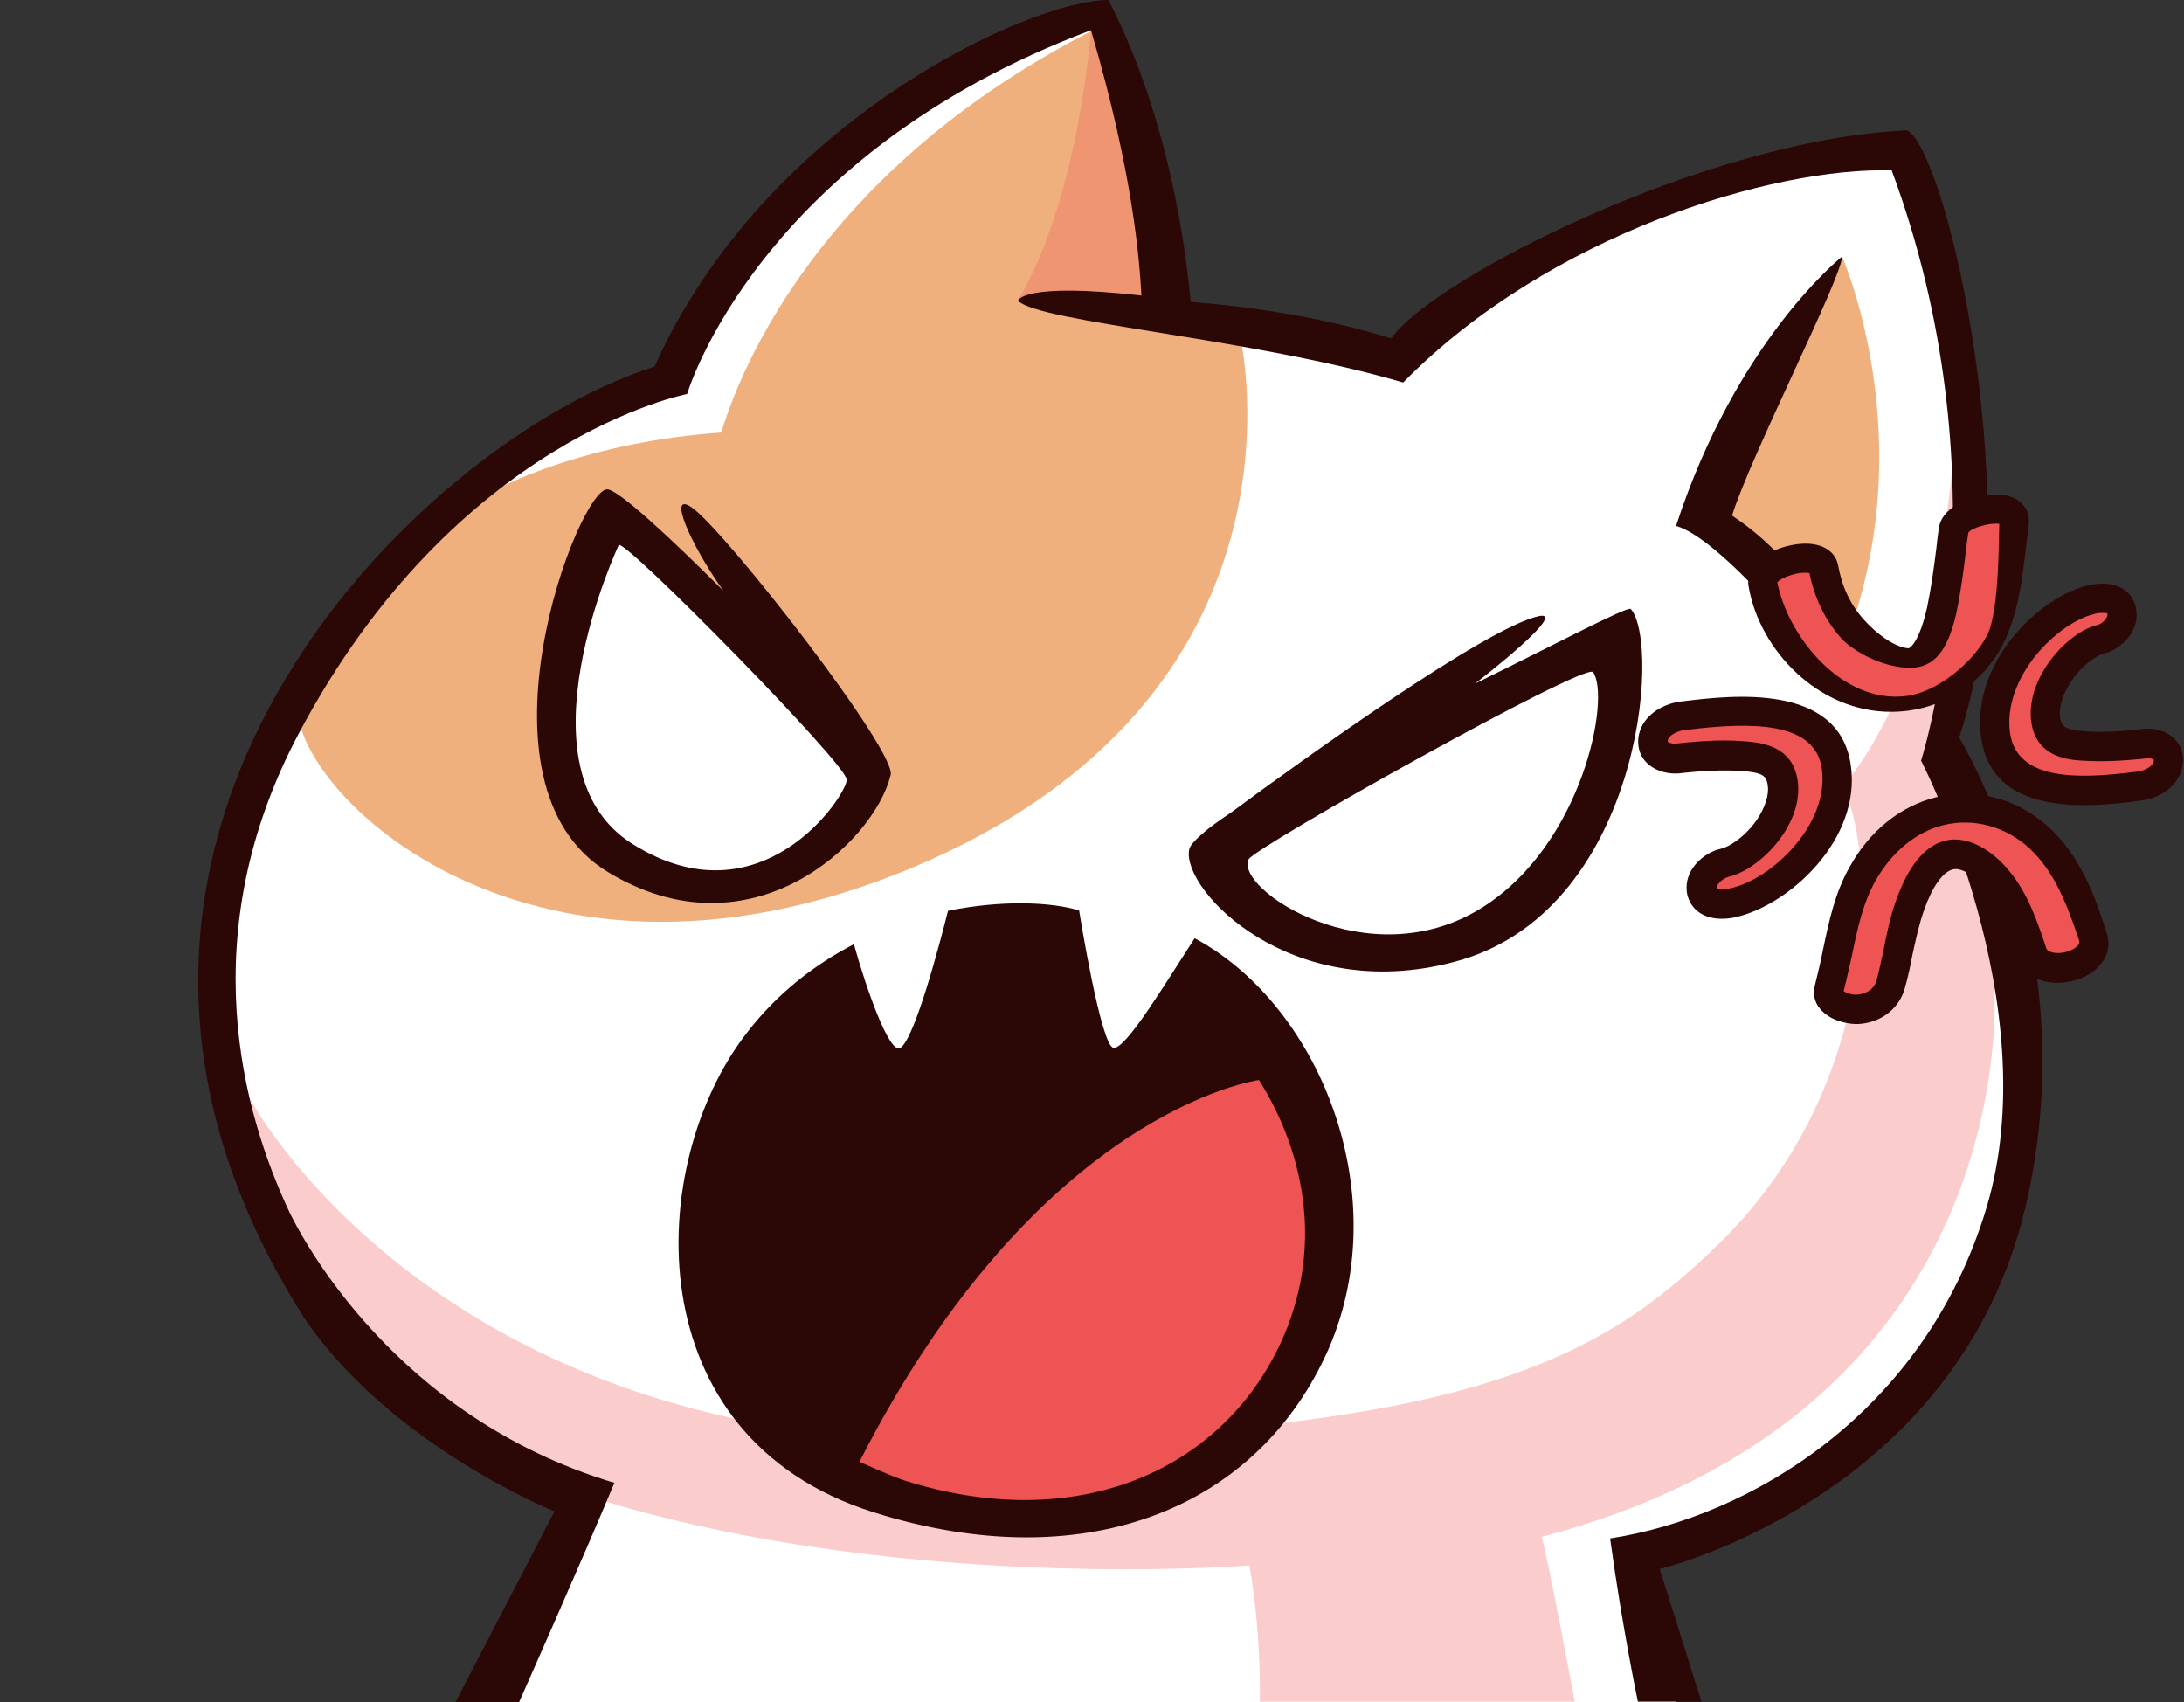 <?xml version="1.0" encoding="UTF-8"?><svg xmlns="http://www.w3.org/2000/svg" xmlns:xlink="http://www.w3.org/1999/xlink" height="428.5" preserveAspectRatio="xMidYMid meet" version="1.0" viewBox="-49.9 0.1 549.9 428.5" width="549.9" zoomAndPan="magnify"><rect x="-49.9" y="0.1" width="549.9" height="428.5" fill="#333333" stroke="none"/><g id="change1_1"><path d="M71.9,428.6L95.4,376c0,0-91.3-21.9-90.3-124.1S85,111.1,118.4,95.9c38.1-69.4,94.4-92.4,110-92 c8.9,18,15.4,73.5,15.4,73.5s24,6.3,59.3,14.9c29-36.8,115.8-58.4,126-52.5c29.7,57.1,11.7,153.5,11.7,153.5s29.7,34.3,13,109.3 c-16.7,74.9-91.3,84.9-91.3,84.9l9.7,41.1H71.9L71.9,428.6z M71.9,428.6L95.4,376c0,0-91.3-21.9-90.3-124.1S85,111.1,118.4,95.9 c38.1-69.4,94.4-92.4,110-92c8.9,18,15.4,73.5,15.4,73.5s24,6.3,59.3,14.9c29-36.8,115.8-58.4,126-52.5 c29.7,57.1,11.7,153.5,11.7,153.5s29.7,34.3,13,109.3c-16.7,74.9-91.3,84.9-91.3,84.9l9.7,41.1H71.9L71.9,428.6z" fill="#FFF"/></g><g id="change2_1"><path d="M262.4,85.2c0,0,21.1,90.2-83,133.5c-98.5,41-159.1-22.7-154.2-43.3c9.5-25.4,52-53.1,52-53.1 s21-11,54.5-13.3c6.5-21.5,29.1-68.2,93.2-101.1C235,28.1,243.8,79,243.8,79L262.4,85.2z M377.4,126.5c0,0,22.7,22.9,33.9,43.6 c25.3-54.4,2.6-105.4,2.6-105.4L377.4,126.5z" fill="#EFB07D"/></g><g id="change3_1"><path d="M452.2,247.6c0,0,9,107.1-113.9,139.4c2,8.2,5.8,28.2,8.3,41.5 h-79.3c0,0,0.5-16.4-2.6-34.3c0,0-91.2,7.3-169.2-18.3C61,364.6,16.4,318.2,13.2,277c0,0,47.1,88.5,184,85.9 c123.7-2.3,156.5-21.1,185.7-49.7c44.6-43.5,38-105,31-114.8c24.7-29.8,27.7-80.7,27.7-80.7c10.9,24.9-3.1,68.3-3.1,68.3 s13.7,15.6,17.6,58.6L452.2,247.6z M452.2,247.6c0,0,9,107.1-113.9,139.4c2,8.2,5.8,28.2,8.3,41.5h-79.3c0,0,0.5-16.4-2.6-34.3 c0,0-91.2,7.3-169.2-18.3C61,364.6,16.4,318.2,13.2,277c0,0,47.1,88.5,184,85.9c123.7-2.3,156.5-21.1,185.7-49.7 c44.6-43.5,38-105,31-114.8c24.7-29.8,27.7-80.7,27.7-80.7c10.9,24.9-3.1,68.3-3.1,68.3s13.7,15.6,17.6,58.6L452.2,247.6z M224.8,7.7c0,0-2.9,41.8-18.4,68.1c26.2,0.8,37.4,1.6,37.4,1.6S235.3,16.6,224.8,7.7z" fill="#EF5454" opacity=".3"/></g><g id="change4_1"><path d="M413.9,64.7c0,5.2-23,50.1-27.7,65.2c24.5,16.2,29.2,41.7,25,40.2c-4.2-5.2-27.7-34.4-39.1-37.6 C387.4,85.6,413.9,64.7,413.9,64.7z M443.4,185.8c18.4-55.5-3-147.5-13.1-152.9c-50.9,2.3-119.7,37.6-129.9,52.4 c-17.5-5.4-35.2-8-50.5-9.2c-1.1-11.6-4.9-45.1-20.7-76c-19.6,0-86.6,30.3-114.3,92.3c-58.6,18.4-164.8,119.7-88,239.8 c21.8,31.9,62.8,48.4,62.8,48.4l-24.9,48h16c0,0,15.7-35.3,24-55.2c-55.5-16.6-78.9-62.1-81.8-68.1c-11.8-25.1-24.5-69.9,2.3-120.5 c39.5-74.5,97.8-85.5,97.8-85.5s17.6-60,101.7-91.6C235.6,44.5,237,66,237.5,74.5c-30.1-3.4-31.1,1.3-31.1,1.3 c5.5,5.5,59,9.4,97,20.6c36.7-37.4,93.3-54.3,123-53.4c28.5,76.9,9.1,143.1,7.4,148.6c0,0,32,61.3,16.4,112.8s-59.5,77.6-94.7,83 c3.1,22.6,7,41.1,7,41.1h16L368,395.1c0,0,74.6-17.8,92-90.8C475.8,238,443.4,185.8,443.4,185.8z M360.7,153.4 c-0.7-0.8-20.4,9.6-39.2,18.8c10.8-8.4,21.8-18.1,16.1-17c-13.2,2.8-59.6,36.2-77.6,49.5c-3,2-5.5,3.8-7.3,5.4l0,0l0,0 c-1.9,1.7-3.1,3-3.2,4c-1.8,10.1,25.6,39,66.6,28.2C363.2,230.1,368.4,162.1,360.7,153.4z M124.2,127.8c-6-4.1-0.6,8.8,8,21 c-13.7-13.7-26.2-25.2-29.1-25.5c-7.1-0.9-36.2,74.3,0,96.3s67.1-7.6,71.2-24.2C176.8,190.3,132.6,133.5,124.2,127.8z M250.9,236.3 c-7.6,11.7-17.3,27.9-20.4,27.6c-3.2-0.2-8.7-34.6-8.7-34.6c-7-2.1-19.2-2.7-33,0.1c-1.8,7.1-8.3,32.2-12,34.5 c-2.8,1.8-8.8-15.6-11.7-26.1c-9.8,5.1-19.3,12.3-27.1,22.5c-25.4,32.9-28.2,101.5,32,120.5c52.3,16.5,95.5-0.2,113.8-39.3 S283,253.5,250.9,236.3z" fill="#2B0806"/></g><g id="change1_2"><path d="M105.9,137.3c1.8-1.3,57.4,55.2,57.4,59.1s-21.5,36.5-53.9,16.2C79.3,193.8,105.9,137.3,105.9,137.3z M264.5,216.4c-3.7,7.5,30.2,30,58.6,12.3c25.6-15.9,32.6-53.2,28.1-59.4C349,166.9,266.7,213,264.5,216.4z" fill="#FFF"/></g><g id="change3_2"><path d="M394.3,148.6c-1-5.5,14.4-9.2,15.3-4.1c1.1,5.8,3.4,11,7.4,15.5c3.2,3.5,7.6,5.1,12.7,5.3s8.7-6,9.6-9.9 c1.5-6.7,2.2-13.6,3.1-20.4c0.7-5.1,16.1-7.8,15.3-2c-1.4,9.7-1.7,20.6-6.3,29.4c-4.1,7.9-12,13.1-20.8,14.3 C413.2,179.3,397.3,165.1,394.3,148.6z M490.7,186.8c-5.2,0.6-10.3,1-15.5,0.6c-3.5-0.3-8-0.7-9.3-5.3c-2.5-8.9,7.1-20.1,13.7-21.5 c2.5-0.6,5.9-3.6,5.2-7c-0.8-3.8-5.1-3.5-7.4-2.9c-11.6,2.6-26.5,18.4-24.4,34.1c2.4,17.7,26.5,14.1,36.5,12.9c2.7-0.3,6.7-2.2,7-6 C496.9,187.7,493.1,186.5,490.7,186.8z M463.4,211c-6.7-6.1-16-8.9-24.9-6.7c-8.5,2.1-15.2,8.2-19.4,15.6c-5,8.8-5.8,19.4-8.5,29 c-1,3.8,4.5,5.4,7.1,5.2c3.9-0.2,7.3-2.5,8.4-6.3c1.8-6.6,2.6-13.6,5-20.1c1.6-4.4,4.6-10.9,9.5-12.4c4.7-1.4,9.9,3.1,12.6,6.4 c4.3,5.3,6.4,11.8,8.6,18.2c2.4,7.2,17.7,3,15.3-4.1C474,226.9,470.6,217.6,463.4,211z M412.9,192c-2.5-17.7-28-14.1-38.6-12.9 c-2.8,0.3-7,2.2-7.4,6c-0.4,3.7,3.6,5,6.1,4.7c5.5-0.6,10.9-1,16.4-0.6c3.7,0.3,8.4,0.7,9.8,5.3c2.6,8.9-7.5,20.1-14.5,21.5 c-2.6,0.6-6.3,3.6-5.5,7c0.8,3.8,5.4,3.5,7.9,2.9C399.3,223.4,415.1,207.7,412.9,192z M272.5,338.3c10.8-23.2,6.5-47.4-5.4-66.3 c0,0-55.3,7.2-100.6,96.1c0,0,7.9,3.6,11.3,4.7C221,386.5,257.4,370.6,272.5,338.3z" fill="#EF5454"/></g><g id="change4_2"><path d="M465.9,208.3c-7.8-7.1-18.4-10-28.3-7.5c-8.9,2.2-16.6,8.3-21.7,17.4c-3.8,6.6-5.3,13.9-6.8,21 c-0.6,3.1-1.3,6-2,8.8c-0.6,2.2-0.2,4.4,1.3,6.1c2.3,2.8,6.5,3.8,9.1,3.8c0.2,0,0.4,0,0.5,0c5.7-0.3,10.3-3.9,11.7-9 c0.8-2.8,1.4-5.6,1.9-8.3c0.9-4.1,1.7-7.9,3-11.5c2-5.7,4.6-9.4,7.1-10.1c2.4-0.7,6.2,2.1,8.7,5.2c3.7,4.6,5.7,10.6,7.7,16.4 l0.2,0.7c1.1,3.1,3.7,5.3,7.2,6c4.8,0.9,10.4-0.8,13.3-4.2c2.1-2.4,2.7-5.4,1.7-8.2C477.9,226.7,474.2,215.8,465.9,208.3z M473.3,238.1c-1.2,1.4-4.2,2.3-6.3,1.8c-1.4-0.3-1.6-0.9-1.7-1.1l-0.2-0.7c-2.2-6.4-4.4-13-9-18.6c-3.9-4.9-10.4-9.4-16.5-7.7 c-5,1.4-9,6.4-12,14.7c-1.5,4.1-2.4,8.4-3.2,12.5c-0.6,2.7-1.1,5.3-1.8,7.9c-0.7,2.5-3,3.5-5,3.6c-1.1,0.1-2.7-0.4-3.3-0.9 c0.8-3,1.4-6,2.1-9c1.4-6.8,2.8-13.3,6-18.9c4.1-7.2,10.2-12.2,17.1-13.9c7.5-1.8,15.5,0.3,21.5,5.8c6.3,5.8,9.5,14,12.6,23.3 C473.7,237.3,473.7,237.5,473.3,238.1z M426.2,179.3c1.5,0,3-0.1,4.5-0.3c10.1-1.4,18.9-7.5,23.5-16.3c4-7.7,5-16.3,6-24.6 c0.2-2.1,0.5-4.1,0.7-6c0.4-3.2-1.4-6.7-6.5-7.4c-5.9-0.8-15.3,2.3-16.1,8.3c-0.3,1.8-0.5,3.7-0.7,5.5c-0.6,4.8-1.3,9.8-2.3,14.6 c-1.9,8.4-4.2,10.2-4.7,10.2l0,0c-3.4-0.2-8.1-3.7-11.2-7.2c-3.4-3.8-5.5-8.2-6.5-13.7c-0.8-4.2-5.3-6.3-11.5-5.1 c-6,1.1-12.1,4.9-11,10.6C393.2,163.8,407.9,179.3,426.2,179.3z M401,144.9c2.1-0.7,3.9-0.7,4.7-0.5c1.3,6.4,4,12,8.2,16.6 c2,2.2,8.8,6.8,16.3,7.2c5.7,0.3,9.9-2.6,12.4-13.4c1.1-5.1,1.8-10.2,2.4-15.3c0.2-1.8,0.4-3.5,0.7-5.3c0.9-1.3,5.7-2.6,7.8-2.2 c-0.2,1.7,0.2,21.7-3.1,28.1c-3.5,6.7-12.4,14.2-20.2,15.2c-16,2.2-29.9-14.7-32.6-28.6C397.9,146.3,399,145.5,401,144.9z M497.5,186c-2.3-2.2-5.6-2.7-7.7-2.4c-5.8,0.7-10.5,0.9-14.8,0.6c-4.2-0.3-5.5-0.9-6-2.6c-0.7-2.5,0-5.7,2-9c2.7-4.5,6.6-7.4,8.9-8 c4-0.9,9.2-5.5,8-11.4c-0.4-2.1-1.5-3.7-3.2-4.8c-2.9-1.9-6.7-1.4-8.6-1c-12.5,2.8-29.7,19.5-27.2,38.2c1.9,14.3,14.6,17.2,26,17.2 c5.3,0,10.3-0.6,13.8-1.1l0.8-0.1c4.7-0.6,9.7-4,10.2-9.3C500,189.9,499.2,187.6,497.5,186z M492.4,191.6c-0.2,1.6-2.6,2.5-3.8,2.7 l-0.8,0.1c-14.7,1.9-29.9,2.2-31.6-9.8c-1.9-13.9,11.8-27.8,21.5-30c0.7-0.2,1.4-0.2,1.9-0.2c0.6,0,1,0.1,1.1,0.1c0,0,0,0,0,0.2 c0.2,1-1.4,2.5-2.4,2.7c-4.7,1.1-10.2,5.7-13.6,11.4c-3,5-4,10.3-2.8,14.8c2,7.2,9.1,7.8,12.6,8c4.8,0.3,9.9,0.1,16.3-0.6 c0.7-0.1,1.5,0.2,1.6,0.4C492.4,191.3,492.4,191.4,492.4,191.6z M416.1,192.7c-3-20.8-30.2-17.5-41.9-16.1l-0.9,0.1 c-4.7,0.6-10.1,3.7-10.7,9.3c-0.2,2.4,0.5,4.6,2.2,6.2c2.4,2.3,5.8,2.8,8,2.6c6.2-0.7,11.2-0.9,15.7-0.6c4.5,0.3,6,0.9,6.5,2.7 c0.7,2.3,0,5.3-1.8,8.4c-2.7,4.6-7.2,7.9-9.9,8.5c-2.7,0.6-5.5,2.5-7.1,5c-1.3,2-1.7,4.2-1.3,6.4c0.9,3.9,4.1,6.2,8.7,6.2 c1.1,0,2.3-0.1,3.5-0.4C400.6,228,418.8,211.4,416.1,192.7z M385.9,223.7c-1.9,0.4-3.2,0.2-3.5,0c0,0,0,0,0-0.1 c-0.1-0.2,0-0.5,0.3-0.9c0.6-0.9,1.8-1.6,2.4-1.8c5.1-1.1,11.2-6,14.7-11.9c2.9-4.9,3.8-9.9,2.5-14.3c-2.1-7.2-9.5-7.7-13.1-8 c-1.6-0.1-3.2-0.2-4.9-0.2c-3.7,0-7.7,0.3-12.3,0.8c-0.9,0.1-1.9-0.3-2-0.5c0,0,0-0.1,0-0.2c0.1-1.4,2.6-2.5,4.2-2.7l0.9-0.1 c15.7-1.9,32-2.2,33.7,9.8C410.8,207.6,396.2,221.4,385.9,223.7z" fill="#2B0806"/></g></svg>